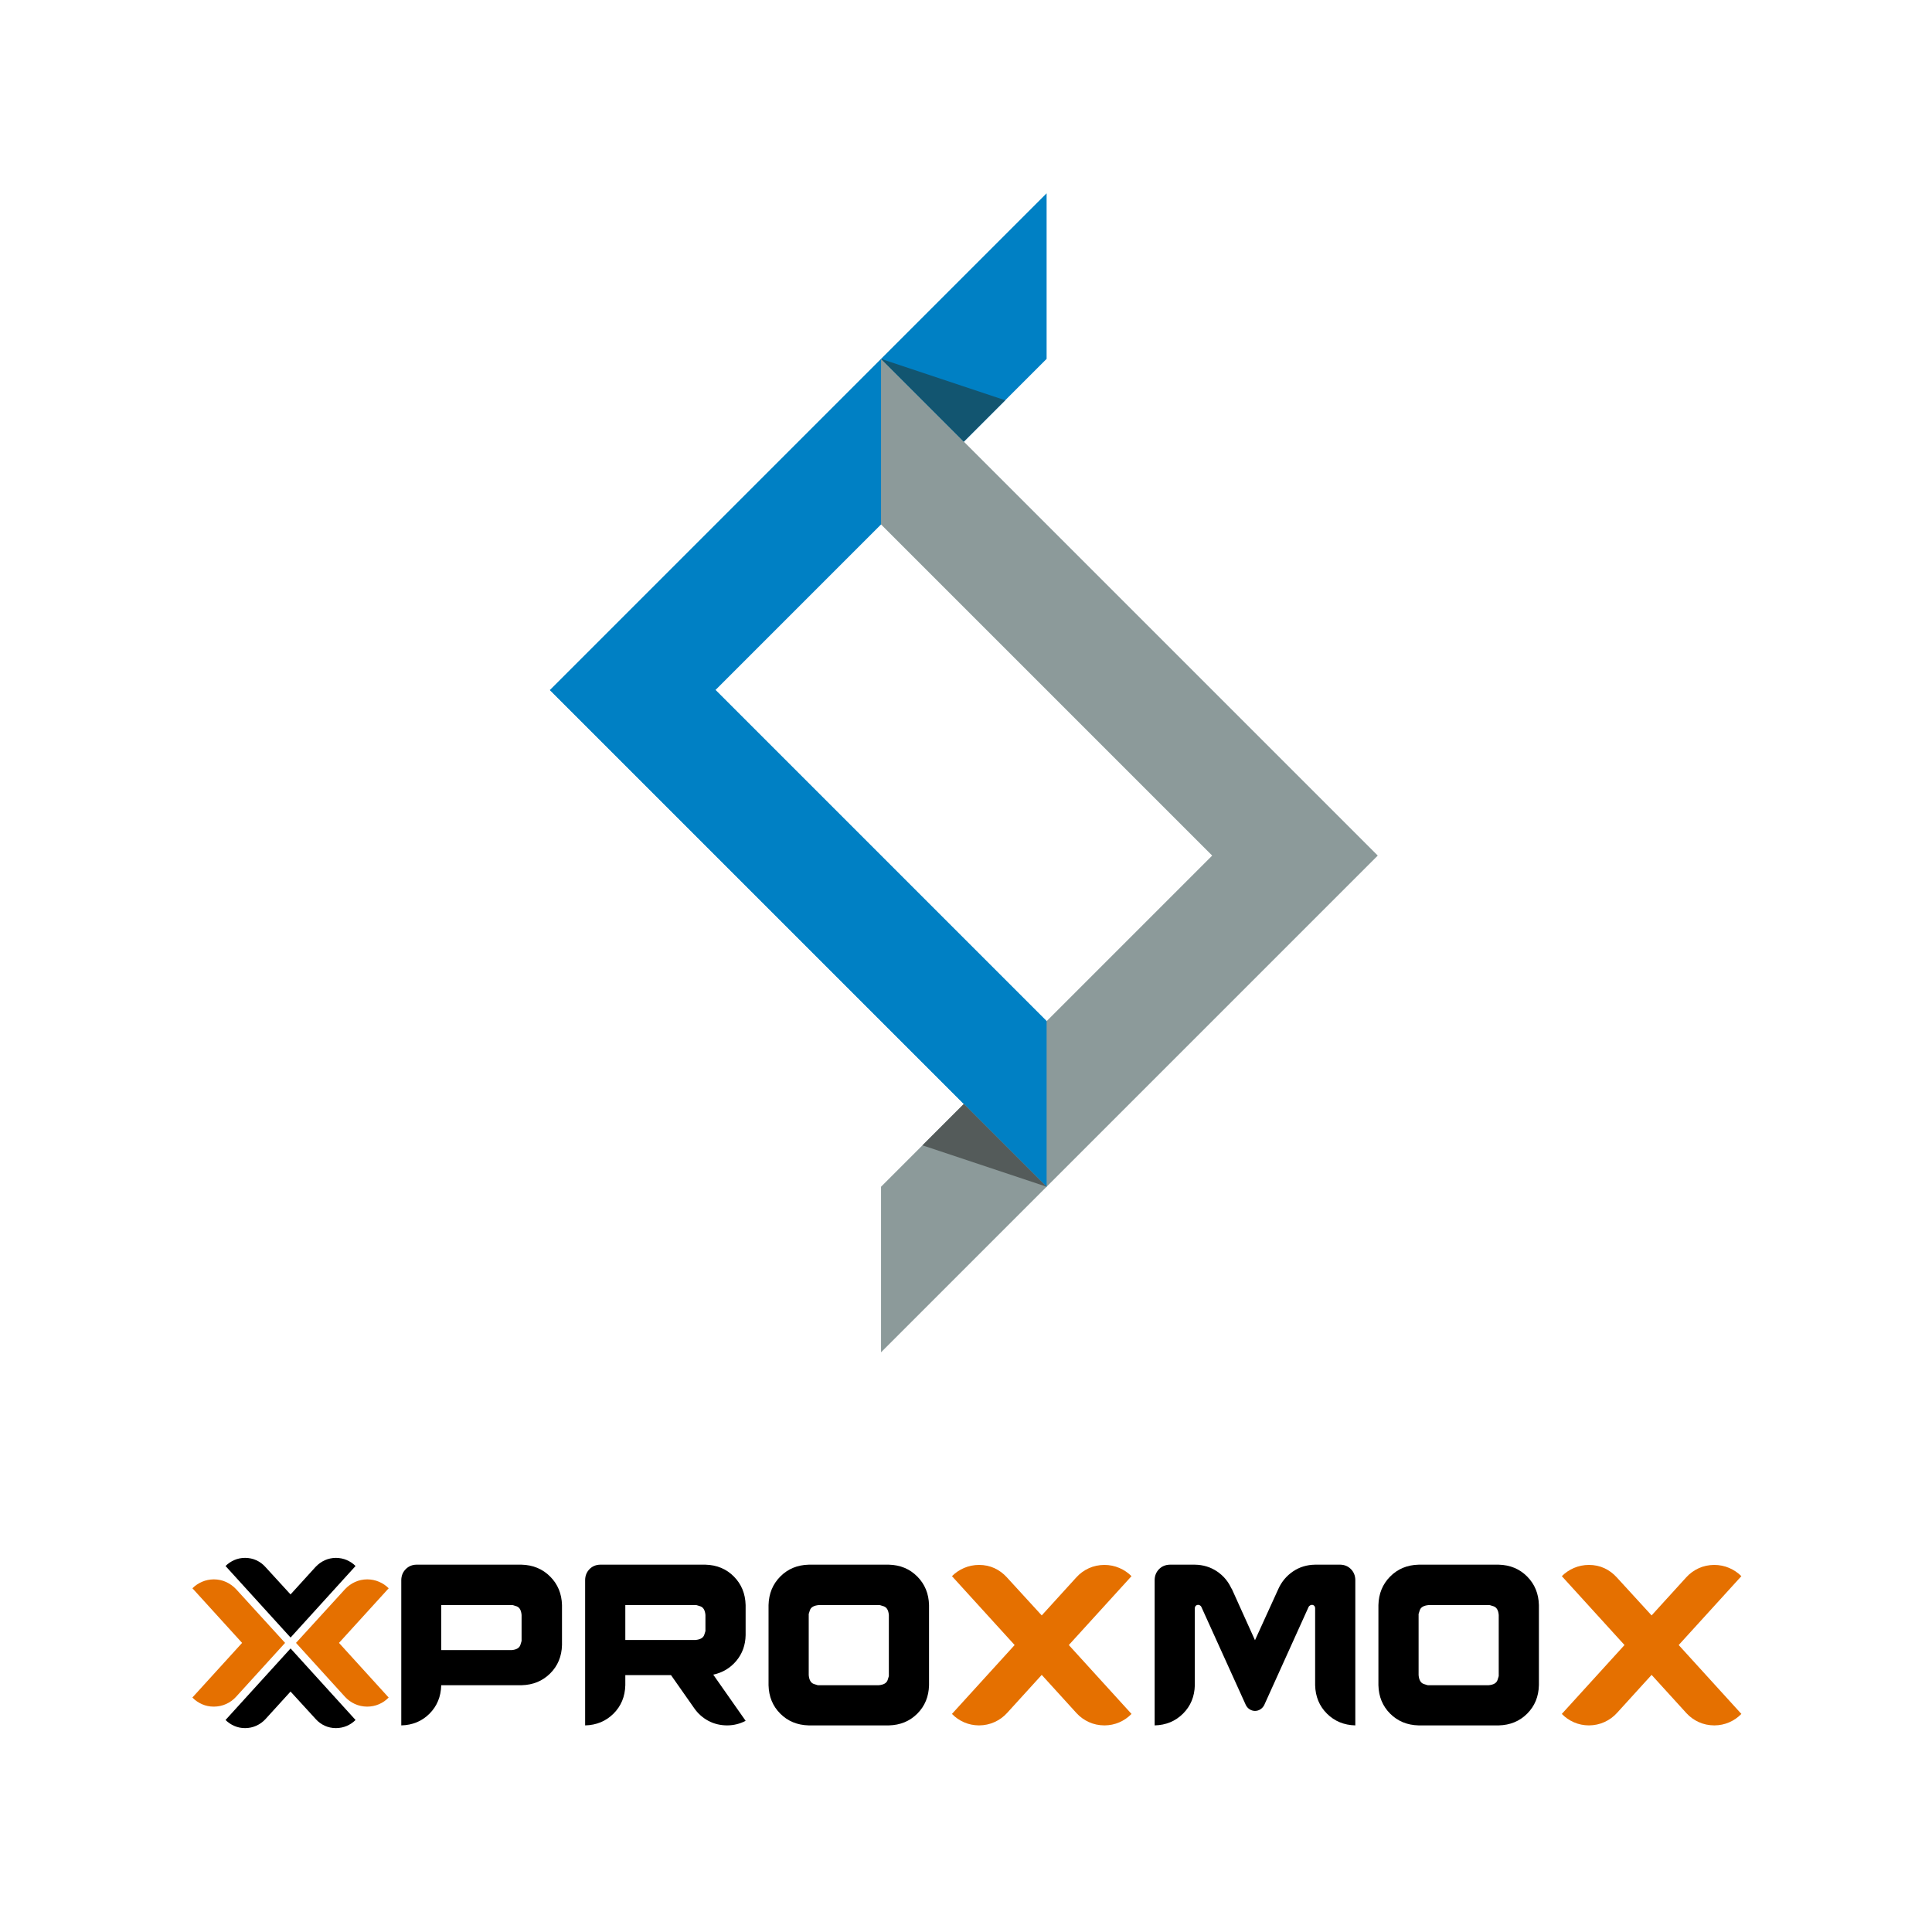 <?xml version="1.0" encoding="utf-8"?>
<svg height="100%" style="fill-rule:evenodd;clip-rule:evenodd;stroke-linecap:round;stroke-linejoin:round;" width="100%" version="1.1" viewBox="0 0 150 150" xmlns="http://www.w3.org/2000/svg" xmlns:bx="https://boxy-svg.com">
  <defs>
    <bx:grid x="0" y="0" width="15" height="15"/>
  </defs>
  <rect width="120" height="120" style="fill: none; stroke-width: 0.2px; stroke: rgb(84, 84, 84); pointer-events: none; visibility: hidden;" x="15" y="15"/>
  <g transform="matrix(0.203, 0, 0, 0.203, -18.071, 105.248)" style="">
    <path d="M 200.154 107.834 L 175.279 80.475 C 176.249 79.506 177.366 78.756 178.644 78.198 C 179.922 77.64 181.304 77.36 182.773 77.36 C 184.345 77.375 185.77 77.684 187.078 78.286 C 188.386 78.889 189.517 79.726 190.472 80.784 L 200.14 91.348 L 209.749 80.784 C 210.748 79.726 211.909 78.889 213.216 78.286 C 214.539 77.684 215.964 77.375 217.507 77.36 C 218.976 77.375 220.357 77.654 221.635 78.198 C 222.914 78.756 224.045 79.506 225 80.475 L 200.154 107.834 M 200.154 112.006 L 175.279 139.364 C 176.249 140.334 177.366 141.083 178.644 141.642 C 179.922 142.2 181.304 142.479 182.773 142.479 C 184.316 142.465 185.741 142.156 187.063 141.554 C 188.386 140.951 189.546 140.114 190.531 139.056 L 200.14 128.492 L 209.808 139.056 C 210.763 140.114 211.894 140.951 213.202 141.554 C 214.509 142.156 215.935 142.465 217.507 142.479 C 218.976 142.465 220.357 142.185 221.635 141.642 C 222.914 141.083 224.045 140.334 225 139.364 L 200.154 112.006" style=""/>
    <path d="M 198.053 109.883 L 179.32 89.342 C 178.232 88.182 176.969 87.271 175.514 86.595 C 174.074 85.934 172.502 85.596 170.827 85.581 C 169.211 85.596 167.698 85.904 166.302 86.507 C 164.891 87.109 163.672 87.946 162.614 88.99 L 181.612 109.883 L 162.599 130.776 C 163.657 131.863 164.891 132.716 166.287 133.333 C 167.698 133.95 169.196 134.258 170.813 134.258 C 172.502 134.244 174.074 133.906 175.529 133.245 C 176.984 132.583 178.247 131.658 179.305 130.497 L 198.053 109.883 M 202.226 109.883 L 220.959 130.497 C 222.017 131.658 223.281 132.569 224.735 133.245 C 226.19 133.906 227.762 134.244 229.452 134.258 C 231.068 134.244 232.581 133.935 233.977 133.333 C 235.388 132.716 236.607 131.878 237.665 130.776 L 218.667 109.883 L 237.68 88.99 C 236.622 87.932 235.388 87.109 233.992 86.507 C 232.581 85.904 231.083 85.596 229.466 85.581 C 227.791 85.596 226.219 85.934 224.779 86.595 C 223.34 87.256 222.061 88.182 220.974 89.342 L 202.226 109.883" style="fill: rgb(229, 112, 0);"/>
  </g>
  <g id="text3223" style="font: 387.522px / 125% Helion; text-align: start; letter-spacing: 0px; word-spacing: 0px; writing-mode: lr-tb; text-anchor: start; fill: rgb(0, 0, 0); fill-opacity: 1; stroke: none;" transform="matrix(0.046, 0, 0, 0.046, 72.06, 133.551)">
    <path id="path3354" d="m -686.181,-262.387 -177.87,0 c -6.983,0.194 -12.877,2.713 -17.68,7.557 -4.804,4.844 -7.306,10.851 -7.508,18.02 l 0,245.686 c 19.085,-0.476 34.973,-7.08 47.665,-19.812 12.691,-12.732 19.279,-28.733 19.763,-48.004 l 135.631,0 c 19.287,-0.476 35.353,-7.08 48.197,-19.812 12.844,-12.731 19.513,-28.733 20.006,-48.004 l 0,-67.428 c -0.493,-19.287 -7.161,-35.353 -20.006,-48.197 -12.845,-12.844 -28.911,-19.513 -48.197,-20.006 z m -135.631,144.156 0,-75.953 118.968,0 c 0.694,-0.347 3.471,0.347 8.332,2.083 4.86,1.736 7.637,6.596 8.332,14.58 l 0,42.239 c 0.347,0.711 -0.347,3.552 -2.083,8.525 -1.736,4.973 -6.596,7.815 -14.58,8.525 z"/>
    <path id="path3356" d="m -308.045,-143.42 0,-50.765 c -0.477,-19.287 -7.081,-35.353 -19.812,-48.197 -12.732,-12.844 -28.733,-19.513 -48.004,-20.006 l -177.87,0 c -7.153,0.194 -13.095,2.713 -17.826,7.557 -4.731,4.844 -7.185,10.851 -7.363,18.02 l 0,245.686 c 19.101,-0.476 35.054,-7.08 47.858,-19.812 12.804,-12.732 19.457,-28.733 19.957,-48.004 l 0,-17.051 77.116,0 39.139,55.802 c 6.281,9.01 14.16,16.082 23.639,21.217 9.478,5.135 20.07,7.75 31.776,7.847 5.643,-0.008 11.117,-0.67 16.421,-1.986 5.304,-1.316 10.293,-3.237 14.968,-5.764 l -54.64,-77.891 c 15.84,-3.431 28.821,-11.198 38.945,-23.299 10.124,-12.102 15.355,-26.553 15.694,-43.353 z m -203.059,8.138 0,-58.903 118.193,0 c 0.71,-0.347 3.552,0.347 8.525,2.083 4.973,1.736 7.815,6.596 8.525,14.58 l 0,25.576 c 0.355,0.694 -0.355,3.472 -2.131,8.332 -1.776,4.86 -6.749,7.637 -14.919,8.332 z"/>
    <path id="path3358" d="m -66.297,-262.387 -135.243,0 c -19.271,0.493 -35.272,7.161 -48.004,20.006 -12.732,12.845 -19.335,28.911 -19.812,48.197 l 0,135.243 c 0.476,19.271 7.08,35.272 19.812,48.004 12.732,12.732 28.733,19.335 48.004,19.812 l 135.243,0 C -47.027,8.398 -31.025,1.794 -18.294,-10.937 -5.562,-23.669 1.042,-39.67 1.518,-58.941 l 0,-135.243 c -0.477,-19.287 -7.081,-35.353 -19.812,-48.197 -12.732,-12.844 -28.733,-19.513 -48.004,-20.006 z m 0,186.396 c 0.355,0.711 -0.355,3.552 -2.131,8.525 -1.776,4.973 -6.749,7.815 -14.919,8.525 l -101.142,0 c -0.711,0.355 -3.552,-0.355 -8.525,-2.131 -4.973,-1.776 -7.815,-6.749 -8.525,-14.919 l 0,-101.529 c -0.355,-0.694 0.355,-3.471 2.131,-8.332 1.776,-4.86 6.749,-7.637 14.919,-8.332 l 101.142,0 c 0.71,-0.347 3.552,0.347 8.525,2.083 4.973,1.736 7.815,6.596 8.525,14.58 z"/>
    <path id="path3360" style="fill:#e57000;fill-opacity:1" d="m 343.246,-243.012 c -5.878,-5.877 -12.724,-10.495 -20.538,-13.854 -7.815,-3.358 -16.211,-5.07 -25.189,-5.135 -9.551,0.073 -18.351,1.962 -26.4,5.667 -8.049,3.706 -15.008,8.792 -20.877,15.258 l -58.515,64.328 -58.903,-64.328 c -6.023,-6.636 -12.966,-11.771 -20.829,-15.404 -7.863,-3.633 -16.55,-5.473 -26.061,-5.522 -8.978,0.065 -17.374,1.776 -25.189,5.135 -7.815,3.359 -14.661,7.977 -20.538,13.854 L 146,-126.756 40.207,-10.501 c 5.877,6.063 12.723,10.794 20.538,14.193 7.815,3.399 16.211,5.127 25.189,5.183 9.381,-0.073 18.133,-1.962 26.254,-5.667 8.122,-3.706 15.129,-8.792 21.023,-15.258 l 58.515,-64.328 58.515,64.328 c 5.869,6.467 12.828,11.553 20.877,15.258 8.049,3.706 16.849,5.595 26.4,5.667 8.977,-0.057 17.373,-1.784 25.189,-5.183 7.815,-3.399 14.661,-8.13 20.538,-14.193 L 237.454,-126.756 z"/>
    <path id="path3362" d="m 695.818,-262.387 -42.627,0 c -13.943,0.194 -26.359,3.972 -37.25,11.335 -10.891,7.363 -19.142,17.148 -24.753,29.354 l 0.388,-0.775 -39.914,87.579 -39.527,-87.579 0,0.775 c -5.442,-12.207 -13.644,-21.991 -24.607,-29.354 -10.964,-7.363 -23.429,-11.141 -37.395,-11.335 l -42.239,0 c -7.339,0.194 -13.394,2.713 -18.165,7.557 -4.771,4.844 -7.242,10.851 -7.411,18.02 l 0,245.686 c 19.101,-0.476 35.054,-7.08 47.858,-19.812 12.804,-12.732 19.457,-28.733 19.957,-48.004 l 0,-129.818 c 0.024,-1.768 0.557,-3.173 1.599,-4.214 1.041,-1.041 2.446,-1.574 4.214,-1.599 1.009,0.033 1.994,0.355 2.955,0.969 0.961,0.614 1.655,1.324 2.083,2.131 l 75.178,165.857 c 1.421,2.963 3.52,5.369 6.297,7.217 2.777,1.849 5.845,2.801 9.204,2.858 3.334,-0.04 6.353,-0.928 9.058,-2.664 2.704,-1.736 4.852,-4.077 6.442,-7.024 l 75.178,-166.245 c 0.589,-0.807 1.348,-1.518 2.277,-2.131 0.928,-0.613 1.978,-0.936 3.149,-0.969 1.582,0.024 2.874,0.557 3.875,1.599 1.001,1.042 1.518,2.446 1.55,4.214 l 0,129.818 c 0.5,19.271 7.153,35.272 19.957,48.004 12.804,12.732 28.757,19.335 47.858,19.812 l 0,-245.686 c -0.178,-7.169 -2.632,-13.175 -7.363,-18.02 -4.731,-4.844 -10.673,-7.363 -17.826,-7.557 z"/>
    <path id="path3364" d="m 963.058,-262.387 -135.243,0 c -19.271,0.493 -35.272,7.161 -48.004,20.006 -12.732,12.845 -19.335,28.911 -19.812,48.197 l 0,135.243 c 0.476,19.271 7.08,35.272 19.812,48.004 12.732,12.732 28.733,19.335 48.004,19.812 l 135.243,0 c 19.271,-0.476 35.272,-7.08 48.004,-19.812 12.731,-12.732 19.335,-28.733 19.812,-48.004 l 0,-135.243 c -0.477,-19.287 -7.08,-35.353 -19.812,-48.197 -12.732,-12.844 -28.733,-19.513 -48.004,-20.006 z m 0,186.396 c 0.355,0.711 -0.355,3.552 -2.131,8.525 -1.776,4.973 -6.749,7.815 -14.919,8.525 l -101.142,0 c -0.711,0.355 -3.552,-0.355 -8.525,-2.131 -4.973,-1.776 -7.815,-6.749 -8.525,-14.919 l 0,-101.529 c -0.355,-0.694 0.355,-3.471 2.131,-8.332 1.776,-4.86 6.749,-7.637 14.919,-8.332 l 101.142,0 c 0.71,-0.347 3.552,0.347 8.525,2.083 4.973,1.736 7.815,6.596 8.525,14.58 z"/>
    <path id="path3366" style="fill:#e57000;fill-opacity:1" d="m 1372.601,-243.012 c -5.878,-5.877 -12.724,-10.495 -20.538,-13.854 -7.815,-3.358 -16.211,-5.07 -25.189,-5.135 -9.551,0.073 -18.351,1.962 -26.4,5.667 -8.049,3.706 -15.008,8.792 -20.878,15.258 l -58.515,64.328 -58.903,-64.328 c -6.023,-6.636 -12.966,-11.771 -20.829,-15.404 -7.864,-3.633 -16.55,-5.473 -26.061,-5.522 -8.977,0.065 -17.374,1.776 -25.189,5.135 -7.815,3.359 -14.661,7.977 -20.538,13.854 l 105.792,116.255 -105.792,116.255 c 5.877,6.063 12.723,10.794 20.538,14.193 7.815,3.399 16.211,5.127 25.189,5.183 9.381,-0.073 18.133,-1.962 26.254,-5.667 8.122,-3.706 15.129,-8.792 21.023,-15.258 l 58.515,-64.328 58.515,64.328 c 5.869,6.467 12.828,11.553 20.878,15.258 8.049,3.706 16.849,5.595 26.4,5.667 8.977,-0.057 17.373,-1.784 25.189,-5.183 7.815,-3.399 14.661,-8.13 20.538,-14.193 L 1266.809,-126.756 z"/>
  </g>
  <g transform="matrix(0, -0.857, 0.857, 0, 7.331, 37.5)" style="transform-origin: 67.5px 22.5px;">
    <g transform="matrix(1, 0, 0, 1, 0, 5.824)">
      <path d="M 75 -20.824 L 120 24.176 L 105 24.176 L 75 -5.824 L 45 24.176 L 30 24.176 L 75 -20.824 Z" style="fill: rgb(0, 128, 196);"/>
      <path d="M 60 54.176 L 105 9.176 L 90 9.176 L 60 39.176 L 30 9.176 L 15 9.176 L 60 54.176 Z" style="stroke-width: 1; fill: rgb(140, 154, 154);"/>
      <path d="M 75 -20.824 L 75 -5.824 L 45 24.176 L 30 24.176 L 75 -20.824 Z" style="fill: rgb(0, 128, 196);"/>
      <path d="M 30 24.176 L 33.75 12.926 L 37.5 16.676 L 33.75 20.426 L 30 24.176 Z" style="fill: rgb(84, 91, 90);"/>
    </g>
    <path d="M 105 15 L 101.25 26.25 L 97.5 22.5 L 101.25 18.75 L 105 15 Z" style="fill: rgb(18, 85, 112);"/>
  </g>
</svg>